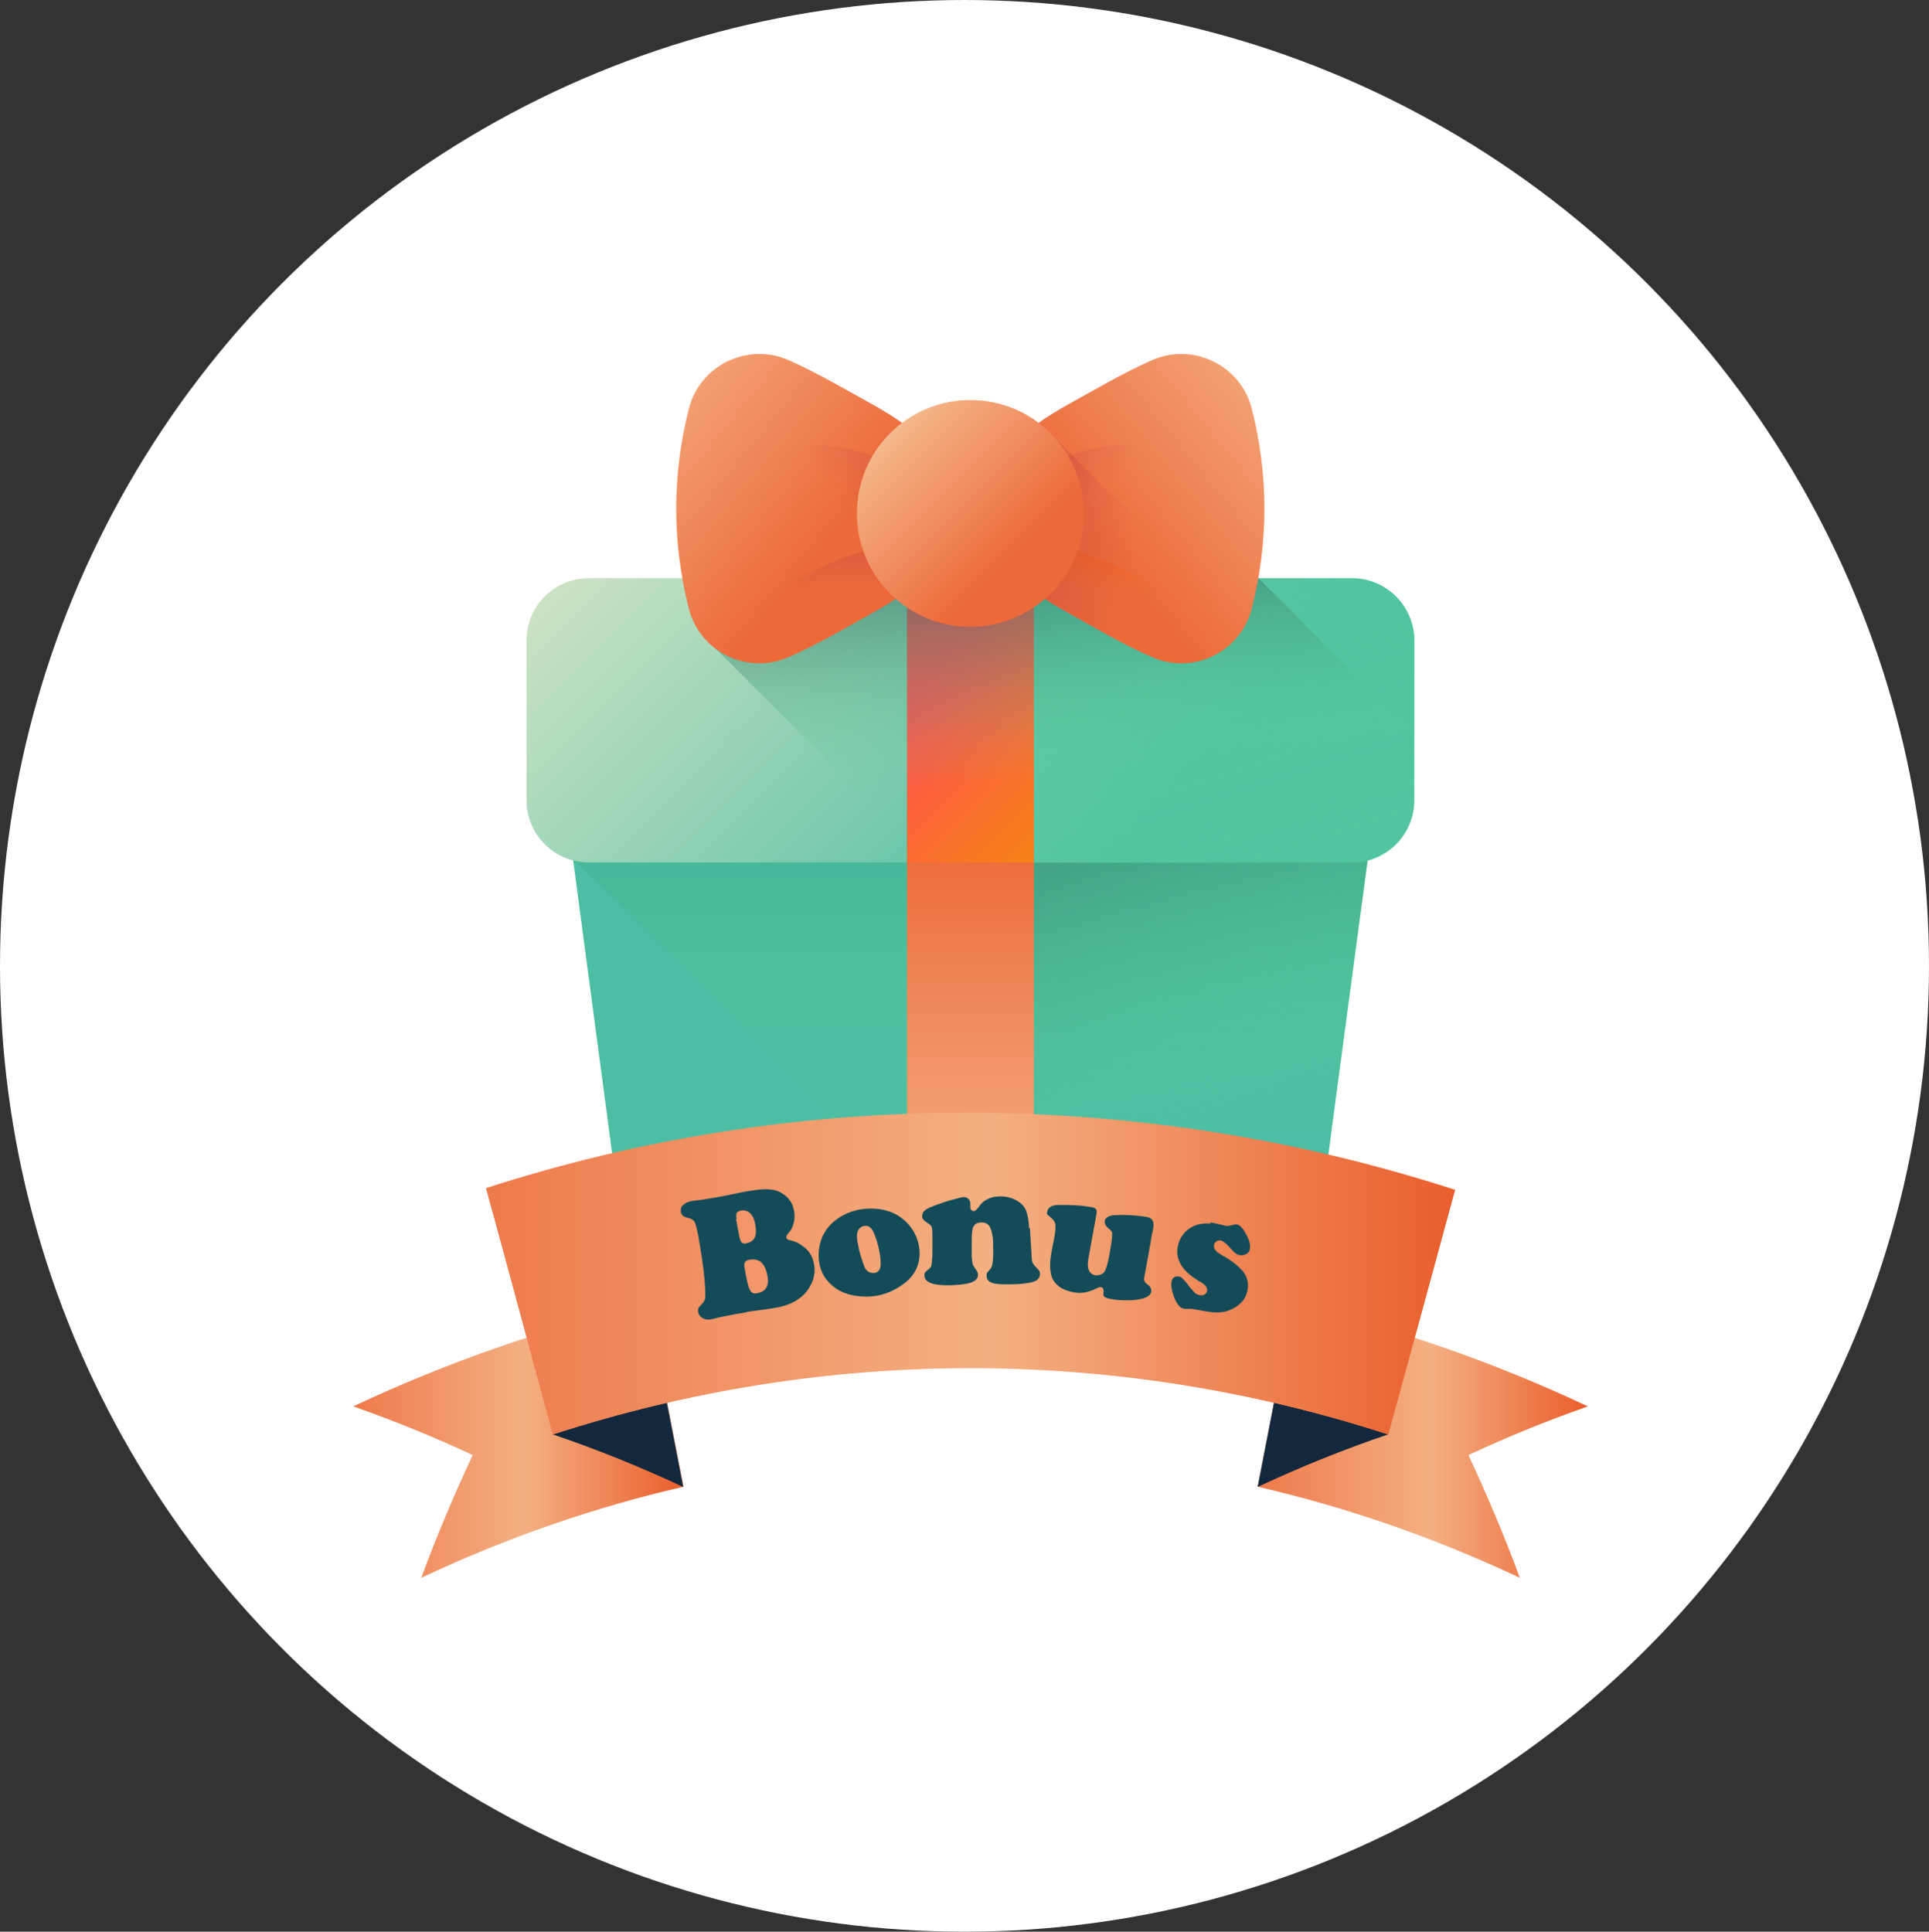 <?xml version="1.0" encoding="UTF-8"?>
<svg id="Layer_2" xmlns="http://www.w3.org/2000/svg" xmlns:xlink="http://www.w3.org/1999/xlink" viewBox="0 0 82.84 82.96">
  <rect x="0" y="0" width="82.84" height="82.96" fill="#333333" stroke="none"/>
  <defs>
    <style>
      .cls-1 {
        fill: #134c58;
      }

      .cls-2 {
        fill: #4dbea3;
      }

      .cls-3 {
        fill: url(#linear-gradient-8);
      }

      .cls-4 {
        fill: url(#linear-gradient-7);
      }

      .cls-5 {
        fill: url(#linear-gradient-5);
      }

      .cls-6 {
        fill: url(#linear-gradient-6);
      }

      .cls-7 {
        fill: url(#linear-gradient-9);
      }

      .cls-8 {
        fill: url(#linear-gradient-4);
      }

      .cls-9 {
        fill: url(#linear-gradient-3);
      }

      .cls-10 {
        fill: url(#linear-gradient-2);
      }

      .cls-11 {
        fill: url(#linear-gradient);
      }

      .cls-12 {
        fill: #fff;
      }

      .cls-13 {
        fill: url(#linear-gradient-10);
      }

      .cls-14 {
        fill: url(#linear-gradient-11);
      }

      .cls-15 {
        fill: url(#linear-gradient-12);
      }

      .cls-16 {
        fill: url(#linear-gradient-13);
      }

      .cls-17 {
        fill: url(#linear-gradient-19);
      }

      .cls-18 {
        fill: url(#linear-gradient-14);
      }

      .cls-19 {
        fill: url(#linear-gradient-15);
      }

      .cls-20 {
        fill: url(#linear-gradient-16);
      }

      .cls-21 {
        fill: url(#linear-gradient-17);
      }

      .cls-22 {
        fill: url(#linear-gradient-18);
      }

      .cls-23 {
        fill: #13283d;
      }
    </style>
    <linearGradient id="linear-gradient" x1="30.66" y1="-293.36" x2="30.66" y2="-266.77" gradientTransform="translate(11.02 -244.56) scale(1 -1)" gradientUnits="userSpaceOnUse">
      <stop offset="0" stop-color="#61db99" stop-opacity="0"/>
      <stop offset="1" stop-color="#137a7a"/>
    </linearGradient>
    <linearGradient id="linear-gradient-2" x1="30.65" y1="-280.81" x2="30.65" y2="-296.91" gradientTransform="translate(11.02 -244.56) scale(1 -1)" gradientUnits="userSpaceOnUse">
      <stop offset="0" stop-color="#ec6a3a"/>
      <stop offset="1" stop-color="#f4b183"/>
    </linearGradient>
    <linearGradient id="linear-gradient-3" x1="42.32" y1="-292.4" x2="32.18" y2="-265.81" gradientTransform="translate(11.02 -244.56) scale(1 -1)" gradientUnits="userSpaceOnUse">
      <stop offset="0" stop-color="#61db99" stop-opacity="0"/>
      <stop offset="1" stop-color="#13283d"/>
    </linearGradient>
    <linearGradient id="linear-gradient-4" x1="30.65" y1="-297.85" x2="30.65" y2="-300.27" gradientTransform="translate(11.02 -244.56) scale(1 -1)" gradientUnits="userSpaceOnUse">
      <stop offset="0" stop-color="#ec6a3a" stop-opacity="0"/>
      <stop offset="1" stop-color="#ec6a3a"/>
    </linearGradient>
    <linearGradient id="linear-gradient-5" x1="13.23" y1="-258.06" x2="36.51" y2="-281.36" gradientTransform="translate(11.02 -244.56) scale(1 -1)" gradientUnits="userSpaceOnUse">
      <stop offset="0" stop-color="#f4edce"/>
      <stop offset="1" stop-color="#4dbea3"/>
    </linearGradient>
    <linearGradient id="linear-gradient-6" x1="28.45" y1="-273.31" x2="37.16" y2="-282.02" gradientTransform="translate(11.02 -244.56) scale(1 -1)" gradientUnits="userSpaceOnUse">
      <stop offset=".04" stop-color="#ff4c54"/>
      <stop offset="1" stop-color="#f59500"/>
    </linearGradient>
    <linearGradient id="linear-gradient-7" x1="46.15" y1="-291.1" x2="37.7" y2="-264.5" gradientTransform="translate(11.02 -244.56) scale(1 -1)" gradientUnits="userSpaceOnUse">
      <stop offset="0" stop-color="#61db99" stop-opacity="0"/>
      <stop offset="1" stop-color="#4dbea3"/>
    </linearGradient>
    <linearGradient id="linear-gradient-8" x1="34.57" y1="-277.86" x2="32.96" y2="-262.96" xlink:href="#linear-gradient-3"/>
    <linearGradient id="linear-gradient-9" x1="24.69" y1="-268.34" x2="15.53" y2="-260.76" gradientTransform="translate(11.02 -244.56) scale(1 -1)" gradientUnits="userSpaceOnUse">
      <stop offset=".04" stop-color="#ec6a3a"/>
      <stop offset="1" stop-color="#f4b183"/>
    </linearGradient>
    <linearGradient id="linear-gradient-10" x1="25.09" y1="-269.85" x2="24.85" y2="-264.83" gradientTransform="translate(11.02 -244.56) scale(1 -1)" gradientUnits="userSpaceOnUse">
      <stop offset="0" stop-color="#be3f45" stop-opacity="0"/>
      <stop offset="1" stop-color="#be3f45"/>
    </linearGradient>
    <linearGradient id="linear-gradient-11" x1="25.61" y1="-266.6" x2="34.04" y2="-259.85" xlink:href="#linear-gradient-10"/>
    <linearGradient id="linear-gradient-12" x1="36.58" y1="-268.37" x2="45.74" y2="-260.79" gradientTransform="translate(11.02 -244.56) scale(1 -1)" gradientUnits="userSpaceOnUse">
      <stop offset="0" stop-color="#ec6a3a"/>
      <stop offset="1" stop-color="#f4b183"/>
    </linearGradient>
    <linearGradient id="linear-gradient-13" x1="36.22" y1="-269.85" x2="36.44" y2="-264.83" gradientTransform="translate(11.02 -244.56) scale(1 -1)" gradientUnits="userSpaceOnUse">
      <stop offset="0" stop-color="#ff5d00" stop-opacity="0"/>
      <stop offset="1" stop-color="#d54003"/>
    </linearGradient>
    <linearGradient id="linear-gradient-14" x1="35.66" y1="-266.56" x2="27.23" y2="-259.81" xlink:href="#linear-gradient-10"/>
    <linearGradient id="linear-gradient-15" x1="37.59" y1="-268.03" x2="26.1" y2="-266.47" xlink:href="#linear-gradient-10"/>
    <linearGradient id="linear-gradient-16" x1="25.11" y1="-261.07" x2="32.45" y2="-268.42" gradientTransform="translate(11.02 -244.56) scale(1 -1)" gradientUnits="userSpaceOnUse">
      <stop offset="0" stop-color="#f4edce"/>
      <stop offset=".34" stop-color="#f4b183"/>
      <stop offset="1" stop-color="#ec6a3a"/>
    </linearGradient>
    <linearGradient id="linear-gradient-17" x1="15.17" y1="21.75" x2="29.35" y2="21.75" gradientTransform="translate(0 83.64) scale(1 -1)" gradientUnits="userSpaceOnUse">
      <stop offset="0" stop-color="#ee7a4b"/>
      <stop offset=".52" stop-color="#f4b082"/>
      <stop offset="1" stop-color="#ea5e2c"/>
    </linearGradient>
    <linearGradient id="linear-gradient-18" x1="54.01" x2="68.19" xlink:href="#linear-gradient-17"/>
    <linearGradient id="linear-gradient-19" x1="20.87" y1="28.94" x2="62.49" y2="28.94" xlink:href="#linear-gradient-17"/>
  </defs>
  <g id="Layer_1-2" data-name="Layer_1">
    <g id="icon">
      <ellipse id="Ellipse_44" class="cls-12" cx="41.42" cy="41.48" rx="41.42" ry="41.48"/>
    </g>
    <g id="_ÎÓÈ_1">
      <g>
        <g>
          <path class="cls-2" d="M53.02,58.21h-22.69c-1.65,0-3.05-1.22-3.27-2.86l-3.2-24.07c-.26-1.98,1.28-3.73,3.27-3.73h29.08c1.99,0,3.53,1.76,3.27,3.73l-3.2,24.07c-.22,1.64-1.62,2.86-3.27,2.86h.01Z"/>
          <path class="cls-11" d="M53.02,58.21c1.65,0,3.05-1.22,3.27-2.86l3.2-24.07c.26-1.98-1.28-3.73-3.27-3.73h-29.08c-1.99,0-3.53,1.76-3.27,3.73l.76,5.67h.03l21.25,21.26h7.12Z"/>
          <rect class="cls-10" x="38.95" y="27.55" width="5.45" height="30.67"/>
          <path class="cls-9" d="M59.49,31.28l-3.2,24.07c-.22,1.64-1.61,2.86-3.27,2.86h-8.62v-30.65h11.83c1.99,0,3.53,1.76,3.27,3.73Z"/>
          <rect class="cls-8" x="38.95" y="53.61" width="5.45" height="4.59"/>
          <path class="cls-5" d="M58.06,37.04H25.29c-1.49,0-2.68-1.2-2.68-2.68v-6.85c0-1.49,1.2-2.68,2.68-2.68h32.76c1.49,0,2.68,1.2,2.68,2.68v6.85c0,1.49-1.2,2.68-2.68,2.68h.01Z"/>
          <rect class="cls-6" x="38.95" y="24.84" width="5.45" height="12.21"/>
          <path class="cls-4" d="M60.75,27.53v6.85c0,1.49-1.2,2.68-2.68,2.68h-13.66v-12.21h13.66c1.49,0,2.68,1.2,2.68,2.68Z"/>
          <path class="cls-3" d="M54.05,24.84h-24.73c.07.43.17.85.28,1.28.17.65.51,1.18.98,1.58l9.34,9.34h18.15c1.49,0,2.68-1.2,2.68-2.68v-2.83l-6.7-6.7h0Z"/>
          <path class="cls-7" d="M29.58,17.56c.47-1.87,2.52-2.87,4.29-2.09,1.27.56,2.49,1.29,3.6,1.9,1.05.58,1.8,1.16,2.49,1.73,1.71,1.43,1.71,4.06,0,5.49-.69.58-1.44,1.16-2.49,1.73-1.11.62-2.34,1.35-3.6,1.9-1.77.78-3.82-.22-4.29-2.09-.72-2.86-.72-5.71,0-8.57Z"/>
          <path class="cls-13" d="M39.97,24.58c.55-.45.92-1.03,1.11-1.65-3.15.29-8.07,1.35-9.93,5.18.81.44,1.82.51,2.74.11,1.27-.56,2.49-1.29,3.6-1.9,1.05-.58,1.8-1.16,2.49-1.73h-.01Z"/>
          <path class="cls-14" d="M32.03,21.58c0,1.27.15,4.73,3.62,5.73.63-.34,1.24-.7,1.83-1.02,1.05-.58,1.8-1.16,2.49-1.73.96-.8,1.38-1.98,1.27-3.11,0,0-1.82-.99-2.63-1.38-4.37-2.12-6.57-.28-6.57,1.5Z"/>
          <path class="cls-15" d="M53.76,17.56c-.47-1.87-2.52-2.87-4.29-2.09-1.27.56-2.49,1.29-3.6,1.9-1.05.58-1.8,1.16-2.49,1.73-1.71,1.43-1.71,4.06,0,5.49.69.58,1.44,1.16,2.49,1.73,1.11.62,2.34,1.35,3.6,1.9,1.77.78,3.82-.22,4.29-2.09.72-2.86.72-5.71,0-8.57Z"/>
          <path class="cls-16" d="M43.38,24.58c-.55-.45-.92-1.03-1.11-1.65,3.15.29,8.07,1.35,9.93,5.18-.81.44-1.82.51-2.74.11-1.27-.56-2.49-1.29-3.6-1.9-1.05-.58-1.8-1.16-2.49-1.73h.01Z"/>
          <path class="cls-18" d="M51.33,21.58c0,1.27-.15,4.73-3.62,5.73-.63-.34-1.24-.7-1.83-1.02-1.05-.58-1.8-1.16-2.49-1.73-.96-.8-1.38-1.98-1.27-3.11,0,0,1.82-.99,2.63-1.38,4.37-2.12,6.57-.28,6.57,1.5Z"/>
          <path class="cls-19" d="M43.38,24.58c.69.58,1.44,1.16,2.49,1.73,1.11.62,2.34,1.35,3.6,1.9,1.49.66,3.19.06,3.96-1.28l-8.17-8.17c-.21-.22-.43-.41-.66-.59-.44.32-.84.62-1.21.94-1.71,1.43-1.71,4.06,0,5.49h-.01Z"/>
          <circle class="cls-20" cx="41.67" cy="22.05" r="4.87"/>
        </g>
        <g>
          <g>
            <path class="cls-21" d="M18.09,67.76c3.66-1.72,7.43-3.03,11.26-3.91-.51-2.61-1.02-5.23-1.53-7.84-4.3.99-8.55,2.46-12.65,4.39,1.77.62,3.48,1.32,5.13,2.09-.81,1.73-1.55,3.49-2.2,5.25h-.01Z"/>
            <path class="cls-23" d="M28.64,60.24c.23,1.21.47,2.41.7,3.62-1.79-.84-3.66-1.6-5.61-2.26,1.62-.52,3.26-.98,4.9-1.36h.01Z"/>
            <path class="cls-22" d="M65.27,67.76c-3.66-1.72-7.43-3.03-11.26-3.91.51-2.61,1.02-5.23,1.53-7.84,4.3.99,8.55,2.46,12.65,4.39-1.77.62-3.48,1.32-5.13,2.09.81,1.73,1.55,3.49,2.2,5.25h.01Z"/>
            <path class="cls-23" d="M54.71,60.24c-.23,1.21-.47,2.41-.7,3.62,1.79-.84,3.66-1.6,5.61-2.26-1.62-.52-3.26-.98-4.9-1.36h-.01Z"/>
            <path class="cls-17" d="M20.87,51.03c.91,3.31,1.97,7.26,2.87,10.58,11.7-3.8,24.18-3.8,35.88,0,.91-3.31,1.97-7.19,2.87-10.51-13.48-4.37-28.15-4.44-41.63-.07Z"/>
          </g>
          <g>
            <path class="cls-1" d="M32.05,56.36l-.48.08c-.34.07-.59.11-.74.15-.14.04-.23.06-.3.07-.15.03-.28,0-.37-.06-.1-.06-.15-.14-.18-.25,0-.07,0-.12.01-.17.03-.04.1-.12.19-.22.06-.06.1-.15.11-.25,0-.11,0-.33-.03-.69-.04-.54-.14-1.2-.28-1.98-.06-.29-.1-.47-.15-.56s-.15-.15-.3-.18c-.18-.04-.28-.12-.29-.26-.01-.11,0-.21.1-.29.08-.08.21-.14.36-.17.08-.01.19-.03.32-.04.22-.03.45-.07.7-.11.18-.03.54-.1,1.07-.21.17-.03.32-.07.45-.08.33-.06.59-.08.8-.06.21.01.4.07.56.18.28.17.44.41.5.74.03.17.03.34-.01.51-.04.17-.11.32-.22.43-.07.08-.11.15-.1.21,0,.06.07.1.18.12.22.04.41.15.62.32.21.17.33.4.39.7.06.36,0,.69-.22,1.03-.28.44-.74.72-1.4.84-.1.01-.32.06-.67.1-.33.04-.52.07-.59.08h-.01ZM31.61,52.35l.14.76c.03.12.06.21.1.25s.1.06.18.04c.18-.03.3-.11.37-.23s.08-.3.04-.55-.11-.4-.22-.51-.25-.15-.41-.12c-.08.01-.14.06-.17.1-.03.06-.03.14,0,.26h-.03ZM31.98,54.47l.06.34c.06.32.12.52.18.62.07.1.17.14.3.11.37-.07.52-.32.44-.74-.1-.54-.34-.77-.76-.7-.11.01-.18.06-.21.11s-.04.14-.01.26Z"/>
            <path class="cls-1" d="M37.59,51.91c.45.03.84.17,1.17.43.23.18.41.41.55.69.14.29.19.59.18.89-.03.54-.3.98-.83,1.32-.5.33-1.05.48-1.65.44s-1.06-.23-1.4-.59c-.33-.34-.48-.78-.45-1.31.04-.58.29-1.05.74-1.39.48-.36,1.05-.52,1.69-.48ZM37.16,52.65c-.11,0-.19.04-.26.12-.07.08-.1.19-.1.32,0,.15.04.34.1.61.06.25.14.48.21.67.08.21.21.3.39.3.22,0,.33-.15.32-.43,0-.21-.04-.44-.1-.7-.06-.26-.14-.48-.22-.65-.08-.17-.21-.25-.34-.25h.01Z"/>
            <path class="cls-1" d="M44.23,52.75l.08,1.31c0,.1.03.17.06.22.03.04.11.14.23.26.04.04.06.1.06.17,0,.17-.1.28-.29.34s-.55.11-1.05.11c-.34,0-.58-.01-.73-.07-.15-.06-.22-.15-.22-.3,0-.06,0-.08.01-.11s.07-.08.15-.18c.1-.11.14-.45.12-1.05,0-.34-.06-.59-.14-.76-.07-.12-.19-.19-.36-.19s-.28.06-.34.17c-.06.11-.08.3-.08.58v.73c.01.15.03.25.04.3.01.06.08.15.19.32.03.04.04.1.04.15,0,.15-.1.26-.3.33s-.52.11-.95.12c-.69,0-1.03-.12-1.05-.41,0-.06,0-.11.03-.14.01-.03.07-.08.15-.14.07-.06.11-.1.12-.17.01-.06.03-.21.04-.45,0-.29.01-.58,0-.89,0-.17-.01-.28-.04-.33-.03-.06-.11-.11-.23-.19-.11-.07-.17-.15-.17-.25s.04-.18.12-.25.26-.15.54-.25c.23-.08.47-.17.69-.22.22-.06.37-.1.45-.1.07,0,.14.03.19.08s.08.12.08.19v.15c0,.12.06.18.15.18.06,0,.12-.06.19-.15.21-.32.51-.47.92-.48.32,0,.58.07.81.23.17.11.28.25.33.4s.11.39.12.69v.04Z"/>
            <path class="cls-1" d="M47.1,52.07l-.36,1.98c-.08.43.03.66.3.72.07,0,.14,0,.22-.03s.14-.07.17-.12c.07-.11.15-.36.22-.77s.11-.67.11-.83c0-.07,0-.11-.03-.14-.01-.03-.06-.07-.12-.12-.12-.1-.18-.21-.17-.32.03-.15.17-.23.41-.25.47-.03.94,0,1.38.07.25.04.34.19.3.45,0,.03-.01.08-.03.17-.03.11-.06.26-.08.43l-.29,1.61c-.01.08.04.17.17.26.11.08.15.18.14.29-.04.22-.33.34-.87.37-.32.01-.62,0-.91-.06-.12-.03-.19-.06-.23-.08-.04-.04-.06-.1-.04-.17.01-.15-.01-.23-.1-.25h-.08s-.11.04-.25.11c-.28.12-.55.17-.84.11-.47-.08-.77-.28-.92-.58-.12-.26-.14-.65-.04-1.18.04-.21.07-.37.1-.51l.03-.17c.04-.21.04-.37.03-.47-.01-.11-.07-.19-.17-.28-.08-.07-.14-.11-.17-.15s-.03-.08-.01-.12c.03-.18.19-.29.48-.29.5-.01.98.01,1.46.1.14.03.21.1.18.22h.01Z"/>
            <path class="cls-1" d="M51.95,52.5c.12,0,.32.06.59.12.06.01.1.03.14.03s.12,0,.25-.04c.06-.01.11-.03.15-.03.11,0,.22.1.33.25.08.12.15.26.21.4.06.14.07.26.06.37s-.04.18-.12.23c-.07.06-.17.08-.26.08-.08,0-.17-.03-.23-.08-.07-.04-.17-.15-.3-.3-.15-.17-.28-.25-.37-.26-.07,0-.14.01-.19.07-.06.04-.08.11-.08.18,0,.12.1.25.32.37.4.22.7.45.91.69.18.21.25.44.23.72-.03.34-.19.62-.52.83-.28.18-.59.26-.98.23-.1,0-.28-.04-.52-.08-.23-.04-.37-.07-.4-.07h-.26c-.11,0-.21-.04-.26-.11-.1-.1-.18-.25-.25-.45s-.1-.37-.1-.51c.01-.23.11-.33.29-.32.07,0,.14.03.19.08s.17.18.33.4c.1.11.17.19.23.25.07.04.14.07.21.08.08,0,.15,0,.21-.06.06-.04.08-.1.08-.17,0-.11-.08-.22-.26-.33-.39-.22-.66-.45-.81-.67s-.23-.47-.21-.74c.03-.29.14-.54.33-.74.28-.29.65-.41,1.09-.37v-.04Z"/>
          </g>
        </g>
      </g>
    </g>
  </g>
</svg>